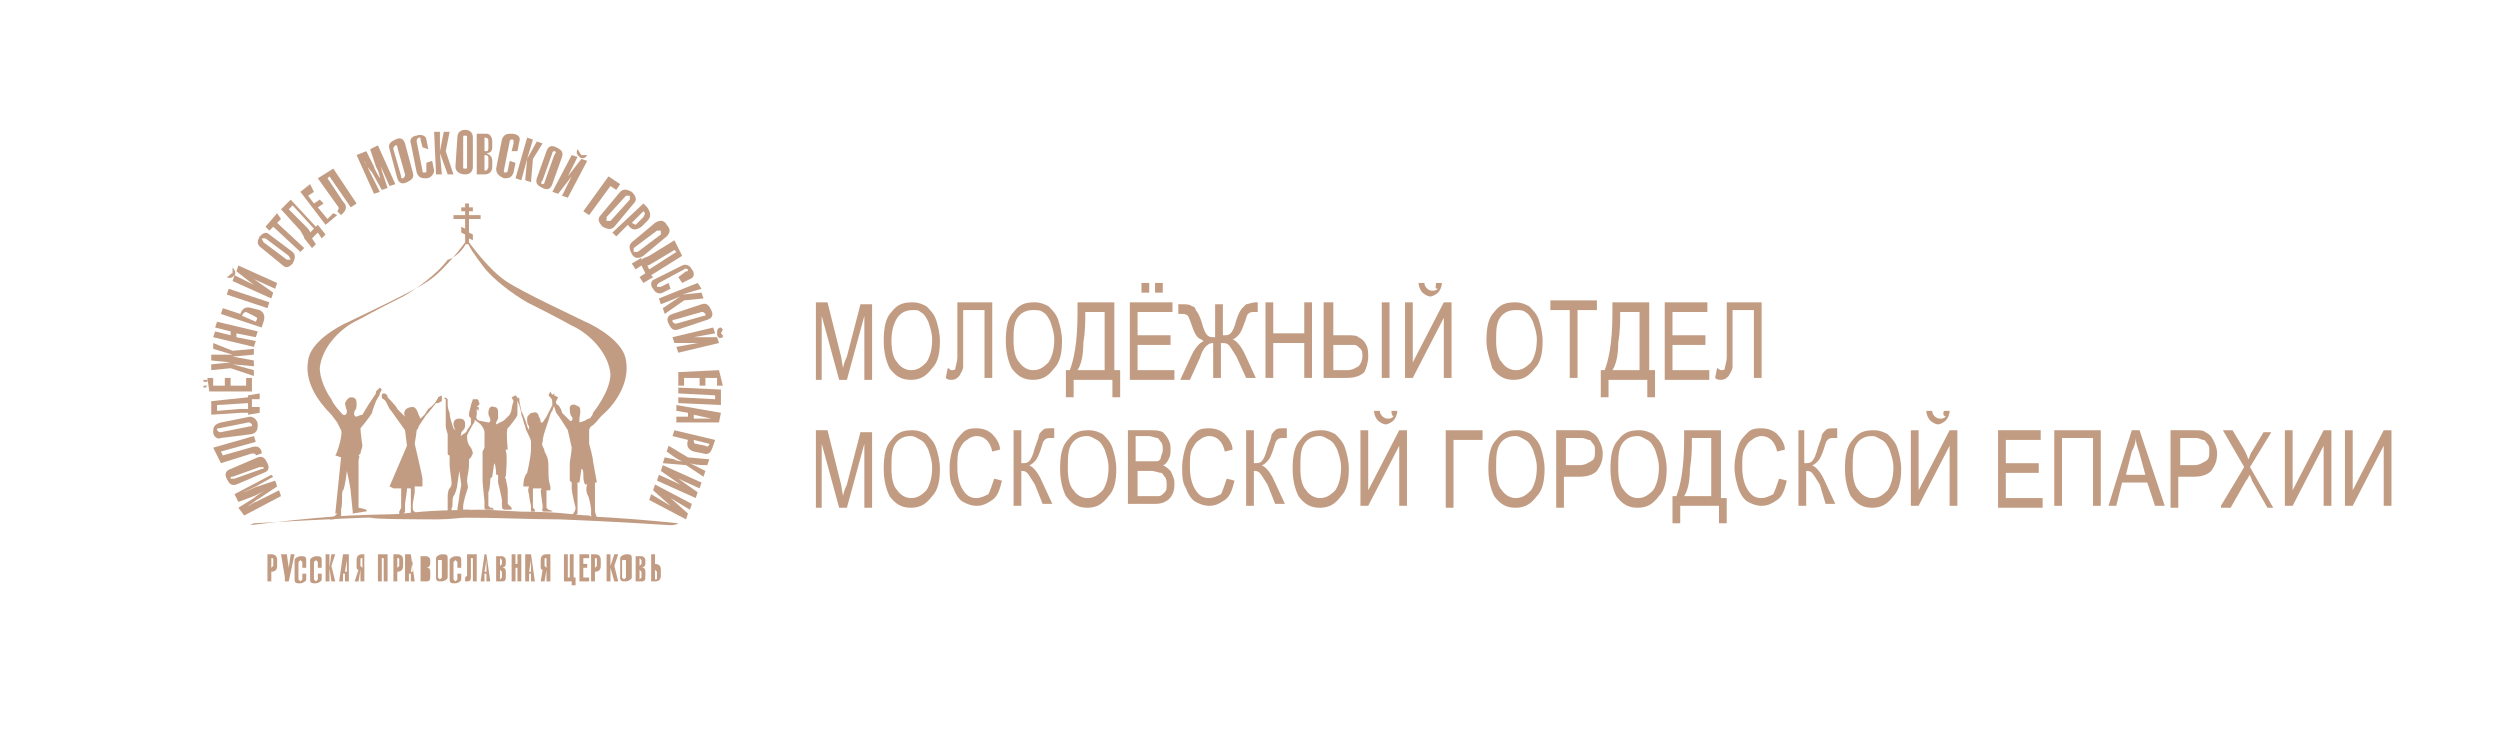 <?xml version="1.0" encoding="UTF-8"?> <svg xmlns="http://www.w3.org/2000/svg" xmlns:xlink="http://www.w3.org/1999/xlink" version="1.1" id="Слой_1" x="0px" y="0px" viewBox="0 0 129 39" style="enable-background:new 0 0 129 39;" xml:space="preserve"> <style type="text/css"> .st0{fill:#C29C82;} .st1{fill:#FFFFFF;} .st2{fill:#C19C82;} .st3{fill-rule:evenodd;clip-rule:evenodd;fill:none;stroke:#C19C82;stroke-width:0.429;stroke-linecap:round;stroke-linejoin:round;stroke-miterlimit:10;} .st4{fill-rule:evenodd;clip-rule:evenodd;fill:none;stroke:#C19C82;stroke-width:0.184;stroke-linecap:round;stroke-linejoin:round;stroke-miterlimit:10;} .st5{fill:#C18053;} .st6{fill:#DBB7A0;} .st7{fill:#E0E3E3;} .st8{fill:#B1B8C4;} .st9{fill:#542512;} .st10{fill:#B87D64;} .st11{fill:#814F39;} .st12{fill:#ECEEF0;} .st13{fill:#E4E6E4;} .st14{fill:#E3E5E5;} .st15{fill:#D69D78;} .st16{fill:#DFE2E3;} .st17{fill:#232323;} .st18{fill:#262626;} .st19{fill:#575757;} .st20{fill:#2E2E2E;} .st21{fill:#CBCBCB;} .st22{fill:#C1C1C1;} .st23{fill:#656565;} .st24{fill:#CDCDCD;} .st25{fill:#CCCCCC;} .st26{fill:#DBB093;} .st27{fill:#969696;} .st28{fill:#E0B496;} .st29{fill:#B08569;} </style> <path class="st0" d="M12.9,27.1c0,0,3.1-0.4,5.2-0.5s5.7-0.1,5.7-0.1l3.5,0c0,0,2.4,0.1,4.1,0.2s3.6,0.3,3.6,0.3s-0.1,0.1-0.4,0.1 c0,0-3.1-0.2-5.7-0.3c-1.6,0-3.7-0.1-5.2-0.1c-0.9,0-1.6,0-1.6,0s-1.4,0-2.6,0c-1.2,0-6.4,0.3-6.4,0.3L12.9,27.1L12.9,27.1z"></path> <path class="st0" d="M23.1,20.6l0,0.2c0,0.1,0,0.3,0.1,0.5c0,0.2,0.1,0.5,0.1,0.5l0.1,0.3l0.1,0.1l0,0l0,0c0,0-0.1-0.2-0.1-0.3 c0-0.2,0.1-0.3,0.3-0.3c0.3,0,0.3,0.2,0.3,0.3c0,0.1,0,0.2-0.1,0.3c-0.1,0.1-0.1,0.1-0.1,0.2c0,0-0.1,0.2,0.1,0 c0.2-0.1,0.2-0.2,0.2-0.2l0.2-0.3l0-0.6l0-0.2l0.2-0.1l0.2,0l0,0.2L24.5,21l0,0.1l0,0.5c0,0.1,0,0.2-0.1,0.3 c-0.1,0.2-0.3,0.5-0.3,0.6c0,0.1,0,0.4,0.2,0.6c0.1,0.2,0.1,0.3,0.1,0.3l-0.1,0.2l-0.1,0.1c0,0,0,0,0,0.3c0,0.3-0.1,0.6-0.1,0.8 c0,0.2,0.1,0.3,0,0.5c-0.1,0.3-0.2,0.7-0.2,0.8l0,0.1l0,0.1l0.2,0l0.1,0l0,0.1h-0.2l-0.3,0l-0.1-0.1c0-0.1,0.1-0.6,0.1-0.7 c0-0.1,0.1-0.5,0.1-0.6l-0.1-0.7L23.6,25c0,0.1-0.1,0.5-0.2,0.6c-0.1,0.2,0,0.6-0.1,0.6l0,0.1l0,0.1l-0.1,0.1l-0.1,0 c0,0-0.1,0,0-0.1c0-0.2,0-0.8,0-0.8c0,0,0-0.3,0.1-0.4s0.1-0.2,0.1-0.3c0-0.1-0.1-0.8-0.1-0.9c0-0.1,0-0.5,0-0.5s-0.1,0-0.1-0.1 c0-0.1,0-1,0-1S23,22.1,23,22c0-0.1,0-0.2,0-0.2l0-0.5l0-0.5l0-0.2C22.9,20.6,22.9,20.4,23.1,20.6L23.1,20.6z"></path> <path class="st0" d="M24.6,20.6c0,0,0.1,0,0.1,0.1c0,0.1,0.1,0.1,0,0.2l-0.1,0.1c0,0,0,0.1,0,0.4c0,0-0.1,0.2,0.1,0.3l0.5,0.1 c0,0,0.1,0,0.1-0.1c0-0.2-0.1-0.2-0.1-0.4c0-0.2,0.1-0.4,0.3-0.3c0.2,0,0.2,0.2,0.2,0.3l0,0.3l-0.1,0.2l0,0.1l0.4-0.2l0.3-0.3 c0,0,0.1-0.2,0.1-0.3c0-0.1,0.1-0.4,0.1-0.4l-0.1-0.2l0.2-0.1l0.1,0.1l0,0.9c0,0.1-0.4,0.6-0.5,0.7c-0.1,0.1,0,1.1,0,1.1l-0.1,0 c0,0,0,0,0,0.1c0.1,0.1,0,1.3,0,1.3s-0.1,0,0,0.1c0,0.1,0.1,0.4,0.1,0.6c0,0.2,0,0.7,0,0.7l0.1,0.1l0.1,0.1l0,0.1l-0.1,0l-0.2,0 c-0.1,0-0.2,0-0.2-0.2c0-0.2,0-0.2,0-0.3c0-0.1-0.2-0.9-0.2-0.9l0-0.3l0-0.1l-0.1,0c0,0,0-0.5-0.1-0.6l-0.1,0.7l-0.1,0.1 c0,0,0,0.5-0.1,0.7c0,0.2,0,0.7,0,0.7l0.1,0.1l0.1,0l0.1,0.1v0h-0.4c0,0-0.1,0-0.1-0.1c0-0.1,0-0.2,0-0.3c0-0.1-0.1-0.9-0.1-1.1 s0-0.2,0-0.2l0-0.1l0-0.7l0-0.5l0.1-0.2c0,0,0-0.7,0-0.8c0-0.1-0.1-0.3-0.2-0.4c-0.1-0.1-0.4-0.3-0.4-0.3s-0.2,0-0.2-0.2 c0-0.2,0.1-0.4,0.1-0.5l0.1-0.3L24.6,20.6L24.6,20.6z"></path> <path class="st0" d="M26.9,21.2l-0.1-0.5c0,0,0,0,0-0.1c0-0.1-0.1-0.1-0.1,0c0-0.1-0.2-0.1-0.1-0.1l0.2,0.4c0,0.1,0.1,0.3,0.1,0.5 c0.1,0.2,0.1,0.4,0.2,0.6c0,0.2,0.3,0.6,0.3,0.8c0,0.3,0,0.2,0,0.4c0,0.2-0.1,0.8-0.2,1.2C27,24.6,27,25.1,27,25.1l0.1,0h0.2 c0,0-0.1,0.2,0,0.4c0,0.2,0.1,0.6,0.1,0.6l0,0.2l0,0.1l0.1,0l0.1,0l0-0.1l-0.1-0.1l0-0.2l0-0.5l0-0.3l0.4,0c0,0,0.1,0,0,0.1 c0,0.1,0.1,0.8,0.1,0.8v0.1c0,0.1-0.1,0.2,0.1,0.2c0.1,0,0.3,0,0.3,0h0c0,0,0.3,0-0.1-0.1l-0.1-0.1l0-0.8v-0.1l0.2,0 c0,0,0,0.1,0-0.2c-0.1-0.3-0.1-0.5-0.1-1c0-0.5-0.1-0.6-0.2-0.8c0-0.2-0.2-0.3-0.1-0.5c0-0.2,0.1-0.5,0.1-0.5c0,0,0.1-0.3,0.2-0.6 c0.1-0.3,0.1-0.4,0.2-0.5l0.1-0.3l0.1-0.2l0.1-0.2l-0.2-0.1l-0.1,0.3v0.2l-0.3,0.6L28,21.8l-0.1,0c0,0,0-0.2-0.1-0.3 c0-0.1-0.1-0.3-0.3-0.2c-0.1,0-0.1,0-0.2,0.1s-0.1,0.1-0.1,0.3c0,0.2,0.1,0.3,0.1,0.3l0,0.2l-0.1-0.2C27.2,21.9,27,21.4,26.9,21.2 L26.9,21.2z"></path> <path class="st0" d="M19.9,20.7c0,0,0.1,0.2,0.2,0.4c0.1,0.1,0.3,0.4,0.3,0.4l0.5,0.7L21,23l-0.9,2.1l0.2,0.1l0.4,0l0,1l-0.1,0.2 l0,0.2c0,0.1,0,0,0.1,0c0.1,0,0.2-0.2,0.2-0.2l0-0.1l0-0.3l0.1-0.7l0-0.1l0.1,0l0.1,0l0,1l0,0.3l0.2,0.1c0,0,0.1-0.1,0-0.2 c-0.1,0-0.1-0.2-0.1-0.2l0-0.2l0.1-0.6l0-0.3l0.4,0c0,0,0-0.3,0-0.4c0-0.1-0.4-1.8-0.4-1.8c0,0,0.1-0.6,0.1-0.7 c0.1-0.1,0.1-0.2,0.1-0.2l0.4-0.6l0.1-0.1l0.4-0.5l0.1,0l0.2-0.1l0-0.3l-0.2,0.1c0,0.1,0,0-0.1,0.2c-0.1,0.2-0.4,0.4-0.4,0.4 l-0.2,0.3l-0.2,0.2l-0.1-0.2c0,0-0.1-0.4-0.3-0.4c-0.2,0-0.4,0.1-0.4,0.2c-0.1,0.1,0,0.3,0,0.3l-0.4-0.4C20.5,21,20,20.5,20,20.5 s0-0.2-0.2-0.2c0,0-0.1,0-0.1,0.1s0,0.2,0.1,0.2"></path> <path class="st0" d="M24,12.5c0,0-1,1.4-1.9,2c-0.9,0.6-3.5,1.8-4.1,2.1c-0.7,0.3-2,1.1-2.1,2c-0.2,1.1,0.5,2.1,1.2,2.8l0.3,0.4 l0.2,0.4c0.1,0.2-0.2,1.2-0.3,1.3l0.3,0.1l-0.3,2.9l0.1,0l-0.1,0.1l-0.3,0.2l0.2,0l0.4-0.1l0-0.2c0-0.1,0-0.1,0-0.2 c0.1-0.4,0-0.9,0.1-1c0.1-0.1,0.2-1,0.2-1c0,0,0.2,0.9,0.2,1.1l0.1,1l0,0l0,0.1l0.6-0.1c0.2,0,0.1-0.1,0.1-0.1 c-0.3-0.1-0.4-0.1-0.4-0.1c0-0.2,0-0.6,0-1c0-0.4,0-1,0-1.4c0-0.2,0.1-0.2,0-0.3l0.1-0.1c0-0.1,0.1-0.3,0.1-0.4c0,0-0.1-0.7-0.1-0.9 c0,0,0.5-0.6,0.6-0.8c0-0.1,0.1-0.3,0.2-0.6c0.1-0.2,0.2-0.3,0.2-0.4l0.1-0.2l-0.1-0.1l-0.2,0.2l0,0.1l-0.4,0.6l-0.3,0.5 c-0.1,0-0.3,0.1-0.3,0.1c0,0-0.2,0-0.1-0.3c0.1-0.1,0.1-0.2,0.1-0.4c0-0.3-0.2-0.3-0.3-0.3c-0.1,0-0.2,0.1-0.3,0.3 c0,0.1,0.1,0.4,0.1,0.4c0,0.3-0.2,0.2-0.2,0.2s-0.5-0.5-0.6-0.8c-0.3-0.4-0.6-1.1-0.6-1.6c0.1-1.1,1.1-2.1,2-2.5 c0.9-0.5,1.9-1,2.3-1.2c0.7-0.4,1.8-1.2,2.3-1.9C23.6,13.3,24.2,12.5,24,12.5L24,12.5z"></path> <path class="st0" d="M24.2,12.5c0,0,1,1.4,1.9,2c0.9,0.6,3.5,1.8,4.1,2.1c0.7,0.3,2,1.1,2.1,2c0.2,1.1-0.5,2.2-1.2,2.8L31,21.5 c-0.1,0.1-0.3,0.4-0.5,0.5c0,0-0.1,0.1-0.1,0.2c0,0.1,0,0.6,0,0.7c0,0,0.2,0.7,0.2,0.9l0.2,1.1l-0.1,0c0,0,0,0.1,0,0.4 c0,0.2,0,0.8,0,1c0,0.2,0.1,0.4,0.1,0.4h-0.2c0,0-0.1,0-0.1-0.1l0-0.3c0-0.1-0.1-0.7-0.2-0.8c-0.1-0.3,0-0.5,0-0.5l-0.1,0 c-0.1-0.1-0.1-0.4-0.1-0.5c0-0.1,0-0.3-0.1-0.3l-0.1,0.7h-0.1c0,0,0,0.8,0,1l0,0.3c0,0.1,0,0.2,0,0.3l-0.1,0.1l-0.2,0 c0,0,0.2-0.2,0.2-0.4l-0.1-0.4c0-0.1-0.1-0.4-0.1-0.6c0-0.1,0-0.3,0-0.3l-0.1-0.1l0-0.9c0-0.1,0.1-0.6,0.1-0.8l-0.2-0.9 c0,0-0.5-0.8-0.6-0.9l-0.2-0.6c0-0.1-0.1-0.2-0.2-0.3l0.1-0.2c0.1,0.2,0.1,0.2,0.2,0.1c0,0,0,0.1,0,0.2c0,0.1,0.1,0.4,0.2,0.4 c0.1,0.1,0.2,0.3,0.2,0.4l0.4,0.4c0.1,0.1,0.2-0.1,0.1-0.2c-0.1-0.1-0.1-0.3-0.1-0.5c0.1-0.2,0.3-0.1,0.3-0.1l0.2,0.1 c0.1,0.2,0,0.5,0,0.6l0,0.2l0.3-0.1c0.1-0.1,0.3-0.1,0.3-0.2c0.1-0.1,0.1-0.2,0.1-0.2s0.9-1.1,0.9-2c-0.1-1.1-1.1-2.1-2-2.5 c-0.9-0.5-1.9-1-2.3-1.2c-0.7-0.4-1.8-1.2-2.3-1.9C24.6,13.3,24,12.5,24.2,12.5L24.2,12.5z"></path> <polyline class="st0" points="24,10.5 24.2,10.5 24.2,10.7 24.4,10.7 24.4,10.9 24.2,10.9 24.2,11.1 24.8,11.1 24.8,11.3 24.2,11.3 24.2,12 24.4,12.1 24.4,12.4 24.2,12.3 24.2,12.6 24,12.6 24,12.1 23.8,12 23.8,11.7 24,11.8 24,11.3 23.4,11.3 23.4,11.1 24,11.1 24,10.9 23.8,10.9 23.8,10.7 24,10.7 24,10.5 "></polyline> <path class="st0" d="M19.1,26.7c0,0,1.5-0.2,2.7-0.3c1.2-0.1,3.2-0.1,3.2-0.1l1.9,0.1c0,0,1.4,0,2.3,0.1c0.9,0.1,1.2,0.1,1.2,0.1 s0.2,0.1,0.1,0.1c0,0-1.1,0-2.6,0c-0.9,0-2.1,0-2.9,0c-0.5,0-1,0-1,0s-0.8,0.1-1.4,0.1C21.9,26.8,19.1,26.8,19.1,26.7L19.1,26.7 L19.1,26.7z"></path> <path class="st0" d="M14,30v-0.5c0.2,0,0.3-0.1,0.3-0.3v-0.3c0-0.2-0.1-0.3-0.3-0.3h-0.2V30H14L14,30z M14,28.8c0.1,0,0.1,0,0.1,0.1 v0.3L14,29.3V28.8L14,28.8z M14.5,28.6l0.2,1.2l0,0.2h0.2l0.3-1.4h-0.2l-0.1,0.7h0l-0.1-0.7H14.5L14.5,28.6z M15.8,29.2v-0.3 c0-0.2-0.1-0.2-0.3-0.2c-0.1,0-0.3,0.1-0.3,0.2v1c0,0.2,0.1,0.2,0.3,0.2c0.1,0,0.3-0.1,0.3-0.2v-0.3h-0.2v0.3l-0.1,0.1l-0.1-0.1 v-0.9l0.1-0.1l0.1,0.1v0.3H15.8L15.8,29.2z M16.6,29.2v-0.3c0-0.2-0.1-0.2-0.3-0.2c-0.1,0-0.3,0.1-0.3,0.2v1c0,0.2,0.1,0.2,0.3,0.2 c0.1,0,0.3-0.1,0.3-0.2v-0.3h-0.2v0.3l-0.1,0.1l-0.1-0.1v-0.9l0.1-0.1l0.1,0.1v0.3H16.6L16.6,29.2z M17,28.6h-0.2V30H17v-0.7h0 l0.1,0.7h0.2l-0.2-0.8l0.2-0.6h-0.2L17,29.3h0V28.6L17,28.6z M17.8,29.5l0.1-0.6h0l0,0.6H17.8L17.8,29.5z M17.5,30h0.2l0-0.4h0.1 l0,0.4h0.2L18,28.6h-0.3L17.5,30L17.5,30z M18.9,28.6h-0.2c-0.2,0-0.3,0.1-0.3,0.3v0.3c0,0.1,0,0.2,0.1,0.2L18.3,30h0.2l0.1-0.6h0 V30h0.2V28.6L18.9,28.6z M18.7,29.3l-0.1-0.1v-0.3c0-0.1,0-0.1,0.1-0.1V29.3L18.7,29.3z M19.5,28.6V30h0.2v-1.2h0.1V30h0.2v-1.4 H19.5L19.5,28.6z M20.5,30v-0.5c0.2,0,0.3-0.1,0.3-0.3v-0.3c0-0.2-0.1-0.3-0.3-0.3h-0.2V30H20.5L20.5,30z M20.5,28.8 c0.1,0,0.1,0,0.1,0.1v0.3l-0.1,0.1V28.8L20.5,28.8z M21.2,29.5l0.1-0.6h0l0,0.6H21.2L21.2,29.5z M20.9,30h0.2l0-0.4h0.1l0,0.4h0.2 l-0.2-1.4h-0.3L20.9,30L20.9,30z M21.9,28.8L21.9,28.8l0.1,0.1v0.2L22,29.2h0V28.8L21.9,28.8z M21.7,30H22c0.2,0,0.2-0.1,0.2-0.3 v-0.2c0-0.2-0.1-0.2-0.2-0.2v0c0.1,0,0.2-0.1,0.2-0.2v-0.2c0-0.1-0.1-0.2-0.2-0.2h-0.3V30L21.7,30z M21.9,29.4L21.9,29.4l0.1,0.1 v0.3L22,29.9h0V29.4L21.9,29.4z M22.7,28.9L22.7,28.9h0.1v0.9l-0.1,0.1l-0.1-0.1V28.9L22.7,28.9z M22.5,29.8c0,0.2,0.1,0.2,0.3,0.2 c0.1,0,0.3-0.1,0.3-0.2v-1c0-0.2-0.1-0.2-0.3-0.2c-0.1,0-0.3,0.1-0.3,0.2V29.8L22.5,29.8z M23.8,29.2v-0.3c0-0.2-0.1-0.2-0.3-0.2 c-0.1,0-0.3,0.1-0.3,0.2v1c0,0.2,0.1,0.2,0.3,0.2c0.1,0,0.3-0.1,0.3-0.2v-0.3h-0.2v0.3l-0.1,0.1l-0.1-0.1v-0.9l0.1-0.1l0.1,0.1v0.3 H23.8L23.8,29.2z M24.1,28.6v1.1L24,29.8V30h0.1c0.2,0,0.2-0.1,0.2-0.3v-0.9h0.1V30h0.2v-1.4H24.1L24.1,28.6z M25,29.5l0.1-0.6h0 l0,0.6H25L25,29.5z M24.8,30H25l0-0.4h0.1l0,0.4h0.2l-0.2-1.4H25L24.8,30L24.8,30z M25.8,28.8L25.8,28.8l0.1,0.1v0.2l-0.1,0.1h0 V28.8L25.8,28.8z M25.6,30h0.3c0.2,0,0.2-0.1,0.2-0.3v-0.2c0-0.2-0.1-0.2-0.2-0.2v0c0.1,0,0.2-0.1,0.2-0.2v-0.2 c0-0.1-0.1-0.2-0.2-0.2h-0.3V30L25.6,30z M25.8,29.4L25.8,29.4l0.1,0.1v0.3l-0.1,0.1h0V29.4L25.8,29.4z M26.6,28.6h-0.2V30h0.2v-0.7 h0.1V30h0.2v-1.4h-0.2v0.5h-0.1V28.6L26.6,28.6z M27.3,29.5l0.1-0.6h0l0,0.6H27.3L27.3,29.5z M27.1,30h0.2l0-0.4h0.1l0,0.4h0.2 l-0.2-1.4h-0.3L27.1,30L27.1,30z M28.4,28.6h-0.2c-0.2,0-0.3,0.1-0.3,0.3v0.3c0,0.1,0,0.2,0.1,0.2L27.9,30h0.2l0.1-0.6h0V30h0.2 V28.6L28.4,28.6z M28.2,29.3l-0.1-0.1v-0.3c0-0.1,0-0.1,0.1-0.1V29.3L28.2,29.3z M29.3,28.6h-0.2V30h0.4v0.2h0.2v-0.4h-0.1v-1.2 h-0.2v1.2h-0.1V28.6L29.3,28.6z M29.9,28.6V30h0.5v-0.2h-0.3v-0.5h0.2v-0.2h-0.2v-0.3h0.3v-0.2H29.9L29.9,28.6z M30.7,30v-0.5 c0.2,0,0.3-0.1,0.3-0.3v-0.3c0-0.2-0.1-0.3-0.3-0.3h-0.2V30H30.7L30.7,30z M30.7,28.8c0.1,0,0.1,0,0.1,0.1v0.3l-0.1,0.1V28.8 L30.7,28.8z M31.5,28.6h-0.2V30h0.2v-0.7h0l0.2,0.7h0.2l-0.2-0.8l0.2-0.6h-0.2l-0.2,0.6h0V28.6L31.5,28.6z M32.2,28.9L32.2,28.9h0.1 v0.9l-0.1,0.1l-0.1-0.1V28.9L32.2,28.9z M32,29.8c0,0.2,0.1,0.2,0.3,0.2c0.1,0,0.3-0.1,0.3-0.2v-1c0-0.2-0.1-0.2-0.3-0.2 c-0.1,0-0.3,0.1-0.3,0.2V29.8L32,29.8z M33,28.8L33,28.8l0.1,0.1v0.2L33,29.2h0V28.8L33,28.8z M32.8,30h0.3c0.2,0,0.2-0.1,0.2-0.3 v-0.2c0-0.2-0.1-0.2-0.2-0.2v0c0.1,0,0.2-0.1,0.2-0.2v-0.2c0-0.1-0.1-0.2-0.2-0.2h-0.3V30L32.8,30z M33,29.4L33,29.4l0.1,0.1v0.3 L33,29.9h0V29.4L33,29.4z M33.8,28.6h-0.2V30h0.2c0.2,0,0.3-0.1,0.3-0.3v-0.3c0-0.2-0.1-0.3-0.3-0.3V28.6L33.8,28.6z M33.8,29.4 l0.1,0.1v0.3c0,0.1,0,0.1-0.1,0.1V29.4L33.8,29.4z"></path> <path class="st0" d="M12.6,26.6l1.9-1l-0.1-0.3l-1.2,0.6c-0.1,0-0.3,0.2-0.4,0.2l0,0c0.2-0.1,0.4-0.3,0.6-0.4l0.9-0.6l-0.1-0.3 l-0.9,0.3c-0.1,0-0.6,0.3-0.8,0.3l0,0c0.1,0,0.5-0.2,0.7-0.3l0.9-0.5L14,24.5l-1.9,1l0.2,0.4l0.8-0.3c0.2-0.1,0.4-0.2,0.6-0.3l0,0 c-0.2,0.1-0.5,0.3-0.6,0.4l-0.8,0.5L12.6,26.6L12.6,26.6z M12.1,24.7c-0.1,0-0.1,0-0.2,0c0-0.1,0-0.1,0.1-0.1l1.4-0.5 c0.1,0,0.1,0,0.2,0c0,0.1,0,0.1-0.1,0.1L12.1,24.7L12.1,24.7z M13.6,24.4c0.3-0.1,0.3-0.3,0.2-0.5c-0.1-0.2-0.2-0.4-0.5-0.3 l-1.4,0.6c-0.3,0.1-0.3,0.3-0.2,0.5c0.1,0.2,0.2,0.4,0.5,0.3L13.6,24.4L13.6,24.4z M11.4,23.9l1.6-0.5c0.1,0,0.2,0,0.2,0.1l0.3-0.1 l0-0.1c-0.1-0.3-0.3-0.3-0.6-0.2l-1.4,0.4l-0.1-0.2l1.8-0.5l-0.1-0.3l-2.1,0.6L11.4,23.9L11.4,23.9z M11.4,22.3 c-0.1,0-0.1,0-0.2-0.1c0-0.1,0-0.1,0.1-0.1l1.5-0.3c0.1,0,0.1,0,0.2,0.1c0,0.1,0,0.1-0.1,0.1L11.4,22.3L11.4,22.3z M13,22.4 c0.3-0.1,0.3-0.3,0.3-0.5c0-0.2-0.2-0.4-0.4-0.4l-1.5,0.3C11,21.9,11,22.1,11,22.3c0,0.2,0.2,0.4,0.4,0.3L13,22.4L13,22.4z M10.9,21.4l1.5-0.1c0.2,0,0.3,0,0.4,0l0,0.1l0.6-0.1l0-0.3l-0.4,0l0-0.4l0.4,0l0-0.3l-0.6,0.1l0,0.1l-1.9,0.2L10.9,21.4L10.9,21.4z M11.2,20.9l1.6-0.1l0,0.3c-0.1,0-0.3,0-0.4,0l-1.2,0.1L11.2,20.9L11.2,20.9z M10.8,20.2l2.2,0l0-0.7l-0.3,0l0,0.4l-0.8,0l0-0.4 l-0.3,0l0,0.4l-0.6,0l0-0.4l-0.3,0L10.8,20.2L10.8,20.2z M10.7,19.9l-0.2,0V20l0.1,0L10.7,19.9L10.7,19.9z M10.7,19.6l-0.2,0v0.1 l0.2,0L10.7,19.6L10.7,19.6z M10.9,18.3l0,0.3l1,0.1l0,0l-1,0.1l0,0.3l1-0.1l1.2,0.4l0-0.3L12,18.8l0,0l1.1,0.1l0-0.3L12,18.4l0,0 l1.1-0.1l0-0.3L12,18.1l-1-0.4l0,0.3l1,0.3l0,0L10.9,18.3L10.9,18.3z M11.1,17.1l-0.1,0.3l2.1,0.5l0.1-0.3l-1-0.2l0-0.2l1,0.2 l0.1-0.3l-2.1-0.5l-0.1,0.3l0.8,0.2l0,0.2L11.1,17.1L11.1,17.1z M11.5,15.9l-0.1,0.3l2.1,0.7l0.1-0.3c0.1-0.3,0-0.5-0.2-0.6 l-0.4-0.1c-0.3-0.1-0.5,0-0.6,0.3L11.5,15.9L11.5,15.9z M12.5,16.3c0-0.1,0.1-0.2,0.2-0.2l0.4,0.2c0.2,0.1,0.2,0.1,0.1,0.3 L12.5,16.3L12.5,16.3z M11.8,14.9l-0.1,0.3l2.1,0.7l0.1-0.3L11.8,14.9L11.8,14.9z M12,14.5l2,0.9l0.1-0.3l-1-0.7l0,0l1.1,0.5 l0.1-0.3l-2-0.9l-0.1,0.3l0.9,0.7l0,0l-1-0.5L12,14.5L12,14.5z M11.7,14.3c0.2,0.1,0.3,0,0.4-0.1c0.1-0.1,0-0.3-0.1-0.4l0,0.1l0,0.2 C11.9,14.1,11.9,14.2,11.7,14.3L11.7,14.3L11.7,14.3z M13.6,12.5l-0.1-0.2h0.2l1.2,0.9l0.1,0.2l-0.2,0L13.6,12.5L13.6,12.5z M14.6,13.7c0.2,0.2,0.4,0,0.5-0.1c0.1-0.2,0.2-0.4,0-0.6l-1.2-0.9c-0.2-0.2-0.4,0-0.5,0.1c-0.1,0.2-0.2,0.4,0.1,0.6L14.6,13.7 L14.6,13.7z M13.7,11.7l0.2,0.2l0.2-0.2l1.4,1.3l0.2-0.2l-1.4-1.3l0.2-0.2L14.3,11L13.7,11.7L13.7,11.7z M15.5,9.9l1.3,1.7l0.6-0.5 L17.2,11l-0.3,0.3l-0.5-0.6l0.3-0.2l-0.2-0.2l-0.3,0.2l-0.3-0.4l0.3-0.2L16,9.5L15.5,9.9L15.5,9.9z M16.4,9.2l1,1.4 c0.1,0.1,0.1,0.2,0,0.3l0.2,0.2l0.1-0.1c0.2-0.2,0.2-0.4,0-0.6l-0.8-1.2L17,9.1l1.1,1.6l0.3-0.2l-1.2-1.8L16.4,9.2L16.4,9.2z M18.4,8l0.9,2l0.3-0.1L19,8.7c0-0.1-0.2-0.3-0.2-0.4l0,0c0.1,0.2,0.2,0.4,0.4,0.6l0.5,0.9l0.3-0.1l-0.3-0.9c0-0.1-0.2-0.6-0.3-0.8 l0,0c0,0.1,0.2,0.5,0.3,0.7l0.4,0.9l0.3-0.1l-0.9-2l-0.4,0.2l0.3,0.9c0.1,0.2,0.2,0.4,0.2,0.6l0,0c-0.1-0.2-0.3-0.5-0.3-0.6 l-0.4-0.8L18.4,8L18.4,8z M20.3,7.7c0-0.1,0-0.1,0.1-0.2c0.1,0,0.1,0,0.1,0.1L20.9,9c0,0.1,0,0.1-0.1,0.2c-0.1,0-0.1,0-0.1-0.1 L20.3,7.7L20.3,7.7z M20.5,9.2c0.1,0.3,0.3,0.3,0.5,0.2c0.2-0.1,0.4-0.2,0.3-0.5l-0.4-1.5c-0.1-0.3-0.3-0.3-0.5-0.2 c-0.2,0.1-0.4,0.2-0.3,0.5L20.5,9.2L20.5,9.2z M22.1,7.7L22,7.2C22,7,21.7,6.9,21.5,7c-0.2,0-0.4,0.2-0.3,0.4l0.3,1.5 c0.1,0.3,0.3,0.3,0.5,0.3c0.2,0,0.4-0.2,0.4-0.4l-0.1-0.5l-0.3,0.1L22,8.8c0,0.1,0,0.1-0.1,0.1c-0.1,0-0.1,0-0.1-0.1l-0.3-1.5 c0-0.1,0-0.1,0.1-0.2c0.1,0,0.1,0,0.1,0.1l0.1,0.4L22.1,7.7L22.1,7.7z M22.7,6.8l-0.3,0L22.5,9l0.3,0l-0.1-1.1l0,0L23.1,9l0.3,0 l-0.4-1.2l0.2-1l-0.3,0l-0.2,1l0,0L22.7,6.8L22.7,6.8z M23.9,7.1C23.9,7,23.9,7,24,7c0.1,0,0.1,0,0.1,0.1l0,1.5c0,0.1,0,0.1-0.1,0.1 c-0.1,0-0.1,0-0.1-0.1L23.9,7.1L23.9,7.1z M23.5,8.6C23.5,8.9,23.8,9,24,9c0.2,0,0.4-0.1,0.4-0.4l0-1.5c0-0.3-0.2-0.4-0.4-0.4 c-0.2,0-0.4,0.1-0.4,0.4L23.5,8.6L23.5,8.6z M25,7.1L25,7.1c0.2,0,0.2,0.1,0.2,0.2l0,0.3c0,0.1,0,0.2-0.1,0.2l-0.1,0L25,7.1L25,7.1z M24.6,9L25,9c0.3,0,0.4-0.2,0.4-0.4l0-0.3c0-0.2-0.1-0.3-0.3-0.4v0c0.2,0,0.3-0.1,0.3-0.3l0-0.3c0-0.2-0.1-0.4-0.3-0.4l-0.5,0 L24.6,9L24.6,9z M25,8L25,8c0.2,0,0.2,0.1,0.2,0.2l0,0.4c0,0.1-0.1,0.2-0.1,0.2l-0.1,0L25,8L25,8z M26.7,7.8l0.1-0.5 c0.1-0.3-0.2-0.4-0.4-0.4c-0.2,0-0.4,0-0.5,0.3l-0.3,1.5C25.6,9,25.8,9.1,26,9.2c0.2,0,0.4,0,0.5-0.3l0.1-0.5l-0.3-0.1l-0.1,0.5 c0,0.1-0.1,0.1-0.1,0.1c-0.1,0-0.1,0-0.1-0.1l0.3-1.5c0-0.1,0.1-0.1,0.1-0.1c0.1,0,0.1,0,0.1,0.2l-0.1,0.4L26.7,7.8L26.7,7.8z M27.5,7.2l-0.3-0.1l-0.6,2.1l0.3,0.1l0.3-1.1l0,0l-0.1,1.1l0.3,0.1l0.1-1.2L28,7.4l-0.3-0.1l-0.5,0.9l0,0L27.5,7.2L27.5,7.2z M28.5,7.9c0-0.1,0.1-0.1,0.1-0.1c0.1,0,0.1,0.1,0,0.2l-0.5,1.4c0,0.1-0.1,0.1-0.1,0.1c-0.1,0-0.1-0.1,0-0.2L28.5,7.9L28.5,7.9z M27.7,9.2c-0.1,0.3,0.1,0.4,0.3,0.5c0.2,0.1,0.4,0.1,0.5-0.2L29,8.1c0.1-0.3-0.1-0.4-0.3-0.5c-0.2-0.1-0.4-0.1-0.5,0.2L27.7,9.2 L27.7,9.2z M29.5,8l-1,1.9l0.3,0.1l0.7-0.9l0,0l-0.5,1l0.3,0.1l1-1.9L30,8.2l-0.7,0.9l0,0l0.5-1L29.5,8L29.5,8z M29.8,7.7 c-0.1,0.2,0,0.3,0.1,0.4c0.1,0.1,0.3,0.1,0.4-0.1l-0.1,0l-0.2,0C29.9,7.9,29.9,7.8,29.8,7.7L29.8,7.7L29.8,7.7z M31.4,9.1l-1.3,1.8 l0.3,0.2l1.1-1.5l0.3,0.2L32,9.5L31.4,9.1L31.4,9.1z M32.3,10.1l0.2,0l0,0.2l-1,1.1l-0.2,0l0-0.2L32.3,10.1L32.3,10.1z M31,11.1 c-0.2,0.2-0.1,0.4,0.1,0.6c0.2,0.1,0.4,0.2,0.6,0l1-1.2c0.2-0.2,0.1-0.4-0.1-0.6c-0.2-0.1-0.4-0.2-0.6,0L31,11.1L31,11.1z M31.8,12.2l0.6-0.6c0.2,0.3,0.4,0.3,0.7,0.1l0.3-0.3c0.2-0.2,0.2-0.4,0-0.7l-0.2-0.2L31.6,12L31.8,12.2L31.8,12.2z M33.2,10.9 c0.1,0.1,0.1,0.1,0,0.3l-0.4,0.4l-0.2-0.1L33.2,10.9L33.2,10.9z M33.9,11.9l0.2,0l0,0.2l-1.2,0.9l-0.2,0l0-0.2L33.9,11.9L33.9,11.9z M32.6,12.5c-0.2,0.2-0.1,0.4,0,0.6c0.1,0.2,0.3,0.3,0.6,0.1l1.2-1c0.2-0.2,0.2-0.4,0-0.6c-0.1-0.2-0.3-0.3-0.6-0.1L32.6,12.5 L32.6,12.5z M34.8,12.4l-1.3,0.8c-0.2,0.1-0.3,0.1-0.4,0.2l0-0.1l-0.5,0.3l0.2,0.3l0.3-0.2l0.2,0.4L33,14.3l0.2,0.3l0.5-0.3 l-0.1-0.1l1.6-1L34.8,12.4L34.8,12.4z M34.9,13l-1.4,0.9l-0.1-0.2c0.1,0,0.2-0.1,0.4-0.2l1-0.6L34.9,13L34.9,13z M35.2,14.6l0.4-0.2 c0.3-0.1,0.2-0.4,0.1-0.5c-0.1-0.2-0.3-0.3-0.5-0.2l-1.4,0.7c-0.3,0.1-0.2,0.4-0.1,0.5c0.1,0.2,0.3,0.3,0.5,0.2l0.4-0.2l-0.1-0.3 l-0.4,0.2c-0.1,0-0.1,0-0.2,0c0-0.1,0-0.1,0.1-0.2l1.3-0.7c0.1-0.1,0.1,0,0.2,0c0,0.1,0,0.1-0.1,0.1L35,14.3L35.2,14.6L35.2,14.6z M36.2,14.9L36,14.6l-2,0.8l0.1,0.3l1-0.4l0,0l-0.9,0.6l0.1,0.3l1-0.7l1-0.1l-0.1-0.3l-1,0.1l0,0L36.2,14.9L36.2,14.9z M36.2,16.1 c0.1,0,0.1,0,0.2,0.1c0,0.1,0,0.1-0.1,0.1l-1.4,0.4c-0.1,0-0.1,0-0.2-0.1c0-0.1,0-0.1,0.1-0.1L36.2,16.1L36.2,16.1z M34.7,16.2 c-0.3,0.1-0.3,0.3-0.2,0.5c0.1,0.2,0.2,0.4,0.5,0.3l1.5-0.5c0.3-0.1,0.3-0.3,0.2-0.5c-0.1-0.2-0.2-0.4-0.5-0.3L34.7,16.2L34.7,16.2z M36.8,16.9l-2.1,0.5l0.1,0.3l1.2,0l0,0l-1.1,0.2l0.1,0.3l2.1-0.5l-0.1-0.3l-1.2,0v0l1.1-0.2L36.8,16.9L36.8,16.9z M37.2,16.9 c-0.2,0-0.2,0.2-0.2,0.3c0,0.2,0.1,0.3,0.3,0.2l0-0.1l-0.1-0.1l0.1-0.2L37.2,16.9L37.2,16.9z M37.1,19.1L35,19.2l0,0.7l0.3,0l0-0.4 l0.8,0l0,0.4l0.3,0l0-0.4l0.6,0l0,0.4l0.3,0L37.1,19.1L37.1,19.1z M37.2,20.1L35,20l0,0.3l1.9,0.1l0,0.2L35,20.5l0,0.3l2.2,0.1 L37.2,20.1L37.2,20.1z M35.8,21.4l0.9,0.2l0,0l-0.9,0L35.8,21.4L35.8,21.4z M34.9,20.9l0,0.3l0.6,0.1l0,0.2l-0.6,0l0,0.3l2.2,0 l0.1-0.5L34.9,20.9L34.9,20.9z M34.7,22.5l0.8,0.2c-0.1,0.3,0,0.5,0.3,0.6l0.5,0.1c0.3,0.1,0.4-0.1,0.5-0.4l0.1-0.3l-2.1-0.5 L34.7,22.5L34.7,22.5z M36.6,22.9c0,0.1-0.1,0.2-0.2,0.1l-0.5-0.1c-0.1,0-0.1-0.1-0.1-0.2L36.6,22.9L36.6,22.9z M36.6,23.7l-1.1-0.1 l-1-0.6l-0.1,0.3c0.3,0.2,0.5,0.4,0.8,0.5c0,0-0.3,0-0.4-0.1l-0.5-0.1l-0.1,0.3l1.2,0.1l0.9,0.6l0.1-0.3l-0.2-0.1 c-0.2-0.1-0.4-0.2-0.6-0.3l0,0c0.3,0.1,0.6,0.1,0.9,0.1L36.6,23.7L36.6,23.7z M36.2,24.9l-2-0.9l-0.1,0.3l1,0.7l0,0L34,24.5 l-0.1,0.3l2,0.9l0.1-0.3l-1-0.7l0,0l1.1,0.5L36.2,24.9L36.2,24.9z M35.7,26l-1.9-1l-0.1,0.3l0.9,0.8l0,0l-1-0.6l-0.1,0.3l1.9,1 l0.1-0.3l-0.9-0.8l0,0l1,0.6L35.7,26L35.7,26z"></path> <path class="st0" d="M14.5,10.8l1,1.1c0.1,0.2,0.2,0.3,0.2,0.4l0,0l0.4,0.5l0.2-0.2l-0.2-0.3l0.3-0.3l0.2,0.3l0.2-0.2l-0.4-0.5 l-0.1,0.1l-1.3-1.4L14.5,10.8L14.5,10.8z M15.1,10.6l1.1,1.2L16,12c0-0.1-0.1-0.2-0.3-0.4l-0.8-0.8L15.1,10.6L15.1,10.6z"></path> <g> <path class="st0" d="M42.1,19.5v-3.9h0.6l0.7,2.8l0.1,0.6c0-0.1,0.1-0.4,0.2-0.6l0.7-2.7H45v3.9h-0.4v-3.3l-0.9,3.3h-0.4l-0.9-3.3 v3.3H42.1z"></path> <path class="st0" d="M45.6,17.6c0-0.7,0.1-1.2,0.4-1.5c0.3-0.4,0.6-0.5,1.1-0.5c0.3,0,0.5,0.1,0.7,0.2c0.2,0.2,0.4,0.4,0.5,0.7 c0.1,0.3,0.2,0.7,0.2,1.1c0,0.6-0.1,1.1-0.4,1.4c-0.3,0.4-0.6,0.6-1.1,0.6c-0.5,0-0.8-0.2-1.1-0.6C45.7,18.6,45.6,18.1,45.6,17.6z M46,17.6c0,0.5,0.1,0.9,0.3,1.1c0.2,0.3,0.5,0.4,0.7,0.4c0.3,0,0.5-0.1,0.8-0.4c0.2-0.3,0.3-0.7,0.3-1.2c0-0.3-0.1-0.6-0.2-0.9 c-0.1-0.2-0.2-0.4-0.4-0.5C47.4,16,47.3,16,47.1,16c-0.3,0-0.6,0.1-0.8,0.4S46,17.1,46,17.6z"></path> <path class="st0" d="M49.3,15.6h1.9v3.9h-0.4v-3.5h-1.1v2c0,0.4,0,0.7,0,0.9c0,0.2-0.1,0.3-0.2,0.5c-0.1,0.1-0.2,0.2-0.4,0.2 c-0.1,0-0.2,0-0.3-0.1l0.1-0.5c0.1,0,0.1,0.1,0.2,0.1c0.1,0,0.2,0,0.2-0.1c0-0.1,0.1-0.3,0.1-0.6V15.6z"></path> <path class="st0" d="M51.9,17.6c0-0.7,0.1-1.2,0.4-1.5c0.3-0.4,0.6-0.5,1.1-0.5c0.3,0,0.5,0.1,0.7,0.2c0.2,0.2,0.4,0.4,0.5,0.7 c0.1,0.3,0.2,0.7,0.2,1.1c0,0.6-0.1,1.1-0.4,1.4c-0.3,0.4-0.6,0.6-1.1,0.6c-0.5,0-0.8-0.2-1.1-0.6C52,18.6,51.9,18.1,51.9,17.6z M52.3,17.6c0,0.5,0.1,0.9,0.3,1.1c0.2,0.3,0.5,0.4,0.7,0.4c0.3,0,0.5-0.1,0.8-0.4c0.2-0.3,0.3-0.7,0.3-1.2c0-0.3-0.1-0.6-0.2-0.9 c-0.1-0.2-0.2-0.4-0.4-0.5C53.7,16,53.5,16,53.3,16c-0.3,0-0.6,0.1-0.8,0.4S52.3,17.1,52.3,17.6z"></path> <path class="st0" d="M55.6,15.6h1.9v3.5h0.3v1.4h-0.4v-0.9h-2v0.9H55v-1.4h0.2c0.2-0.5,0.4-1.4,0.4-2.9V15.6z M57.1,16.1H56v0.2 c0,0.3,0,0.8-0.1,1.4c0,0.6-0.1,1.1-0.3,1.4h1.4V16.1z"></path> <path class="st0" d="M58.3,19.5v-3.9h2.2v0.5h-1.8v1.2h1.7v0.5h-1.7v1.3h1.9v0.5H58.3z M58.9,15.1v-0.5h0.4v0.5H58.9z M59.6,15.1 v-0.5H60v0.5H59.6z"></path> <path class="st0" d="M63.1,15.6v1.7c0.2,0,0.3,0,0.4-0.1c0.1-0.1,0.2-0.3,0.3-0.7c0.1-0.3,0.2-0.5,0.3-0.6c0.1-0.1,0.2-0.2,0.2-0.2 c0.1,0,0.3-0.1,0.5-0.1h0.1v0.5l-0.1,0l-0.1,0c-0.1,0-0.2,0-0.3,0.1c-0.1,0.1-0.1,0.3-0.2,0.5c-0.1,0.3-0.2,0.5-0.3,0.6 c-0.1,0.1-0.2,0.2-0.3,0.2c0.2,0.1,0.4,0.3,0.6,0.7l0.6,1.3h-0.5l-0.5-1.1c-0.2-0.3-0.3-0.5-0.4-0.6c-0.1-0.1-0.2-0.1-0.4-0.1v1.8 h-0.4v-1.8c-0.2,0-0.3,0.1-0.4,0.2s-0.2,0.3-0.3,0.6l-0.5,1.1h-0.5l0.6-1.3c0.2-0.4,0.4-0.6,0.6-0.7c-0.1-0.1-0.2-0.1-0.3-0.2 c-0.1-0.1-0.2-0.3-0.3-0.6c-0.1-0.3-0.2-0.5-0.2-0.5c-0.1-0.1-0.2-0.1-0.3-0.1l-0.2,0v-0.5H61c0.2,0,0.4,0,0.5,0.1 c0.1,0,0.2,0.1,0.2,0.2c0.1,0.1,0.2,0.3,0.3,0.6c0.1,0.4,0.2,0.6,0.3,0.7c0.1,0.1,0.2,0.1,0.4,0.1v-1.7H63.1z"></path> <path class="st0" d="M65.3,19.5v-3.9h0.4v1.6h1.6v-1.6h0.4v3.9h-0.4v-1.8h-1.6v1.8H65.3z"></path> <path class="st0" d="M68.4,15.6h0.4v1.7h0.7c0.3,0,0.5,0,0.6,0.1c0.2,0.1,0.3,0.2,0.4,0.4s0.1,0.4,0.1,0.6c0,0.3-0.1,0.6-0.2,0.8 c-0.2,0.2-0.5,0.3-0.9,0.3h-1.2V15.6z M68.8,19.1h0.7c0.3,0,0.4-0.1,0.6-0.2c0.1-0.1,0.2-0.3,0.2-0.5c0-0.2,0-0.3-0.1-0.4 c-0.1-0.1-0.2-0.2-0.3-0.2c-0.1,0-0.3,0-0.6,0h-0.5V19.1z M71.3,19.5v-3.9h0.4v3.9H71.3z"></path> <path class="st0" d="M72.5,15.6h0.4v3.1l1.6-3.1h0.4v3.9h-0.4v-3.1l-1.6,3.1h-0.4V15.6z M74.1,14.6h0.3c0,0.2-0.1,0.4-0.2,0.5 c-0.1,0.1-0.3,0.2-0.4,0.2s-0.3-0.1-0.4-0.2s-0.2-0.3-0.2-0.5h0.3c0,0.2,0.2,0.4,0.4,0.4c0.1,0,0.2,0,0.3-0.1 C74,14.9,74.1,14.8,74.1,14.6z"></path> <path class="st0" d="M76.7,17.6c0-0.7,0.1-1.2,0.4-1.5c0.3-0.4,0.6-0.5,1.1-0.5c0.3,0,0.5,0.1,0.7,0.2c0.2,0.2,0.4,0.4,0.5,0.7 c0.1,0.3,0.2,0.7,0.2,1.1c0,0.6-0.1,1.1-0.4,1.4c-0.3,0.4-0.6,0.6-1.1,0.6c-0.5,0-0.8-0.2-1.1-0.6C76.9,18.6,76.7,18.1,76.7,17.6z M77.2,17.6c0,0.5,0.1,0.9,0.3,1.1c0.2,0.3,0.5,0.4,0.7,0.4c0.3,0,0.5-0.1,0.8-0.4c0.2-0.3,0.3-0.7,0.3-1.2c0-0.3-0.1-0.6-0.2-0.9 c-0.1-0.2-0.2-0.4-0.4-0.5C78.6,16,78.4,16,78.2,16c-0.3,0-0.6,0.1-0.8,0.4S77.2,17.1,77.2,17.6z"></path> <path class="st0" d="M81,19.5v-3.5h-1v-0.5h2.4v0.5h-1v3.5H81z"></path> <path class="st0" d="M83.2,15.6h1.9v3.5h0.3v1.4H85v-0.9h-2v0.9h-0.4v-1.4h0.2c0.2-0.5,0.4-1.4,0.4-2.9V15.6z M84.7,16.1h-1.1v0.2 c0,0.3,0,0.8-0.1,1.4c0,0.6-0.1,1.1-0.3,1.4h1.4V16.1z"></path> <path class="st0" d="M85.9,19.5v-3.9h2.2v0.5h-1.8v1.2H88v0.5h-1.7v1.3h1.9v0.5H85.9z"></path> <path class="st0" d="M89,15.6h1.9v3.9h-0.4v-3.5h-1.1v2c0,0.4,0,0.7,0,0.9c0,0.2-0.1,0.3-0.2,0.5c-0.1,0.1-0.2,0.2-0.4,0.2 c-0.1,0-0.2,0-0.3-0.1l0.1-0.5c0.1,0,0.1,0.1,0.2,0.1c0.1,0,0.2,0,0.2-0.1c0-0.1,0.1-0.3,0.1-0.6V15.6z"></path> <path class="st0" d="M42.1,26.1v-3.9h0.6l0.7,2.8l0.1,0.6c0-0.1,0.1-0.4,0.2-0.6l0.7-2.7H45v3.9h-0.4v-3.3l-0.9,3.3h-0.4l-0.9-3.3 v3.3H42.1z"></path> <path class="st0" d="M45.6,24.2c0-0.7,0.1-1.2,0.4-1.5c0.3-0.4,0.6-0.5,1.1-0.5c0.3,0,0.5,0.1,0.7,0.2c0.2,0.2,0.4,0.4,0.5,0.7 c0.1,0.3,0.2,0.7,0.2,1.1c0,0.6-0.1,1.1-0.4,1.4c-0.3,0.4-0.6,0.6-1.1,0.6c-0.5,0-0.8-0.2-1.1-0.6C45.7,25.2,45.6,24.7,45.6,24.2z M46,24.2c0,0.5,0.1,0.9,0.3,1.1c0.2,0.3,0.5,0.4,0.7,0.4c0.3,0,0.5-0.1,0.8-0.4c0.2-0.3,0.3-0.7,0.3-1.2c0-0.3-0.1-0.6-0.2-0.9 c-0.1-0.2-0.2-0.4-0.4-0.5c-0.2-0.1-0.3-0.2-0.5-0.2c-0.3,0-0.6,0.1-0.8,0.4S46,23.6,46,24.2z"></path> <path class="st0" d="M51.3,24.7l0.4,0.1c-0.1,0.4-0.2,0.8-0.5,1s-0.5,0.3-0.8,0.3c-0.3,0-0.5-0.1-0.7-0.2c-0.2-0.1-0.4-0.4-0.5-0.7 C49,24.9,49,24.5,49,24.1c0-0.4,0.1-0.8,0.2-1.1c0.1-0.3,0.3-0.5,0.5-0.7s0.5-0.2,0.7-0.2c0.3,0,0.6,0.1,0.8,0.3 c0.2,0.2,0.4,0.5,0.4,0.8l-0.4,0.1c-0.1-0.5-0.4-0.8-0.8-0.8c-0.2,0-0.4,0.1-0.5,0.2c-0.2,0.1-0.3,0.3-0.4,0.5 c-0.1,0.2-0.1,0.5-0.1,0.9c0,0.5,0.1,0.9,0.3,1.2c0.2,0.3,0.4,0.4,0.7,0.4c0.2,0,0.4-0.1,0.6-0.2C51.1,25.3,51.2,25,51.3,24.7z"></path> <path class="st0" d="M52.3,22.2h0.4v1.7c0.2,0,0.3,0,0.4-0.1c0.1-0.1,0.2-0.3,0.3-0.7c0.1-0.3,0.2-0.5,0.2-0.6s0.1-0.2,0.2-0.3 s0.2-0.1,0.4-0.1c0,0,0.1,0,0.2,0v0.5l-0.1,0l-0.1,0c-0.1,0-0.2,0-0.3,0.1c-0.1,0.1-0.1,0.2-0.2,0.5c-0.1,0.3-0.2,0.5-0.3,0.6 c-0.1,0.1-0.2,0.2-0.3,0.2c0.2,0.1,0.4,0.3,0.6,0.7l0.6,1.3h-0.5L53.4,25c-0.2-0.3-0.3-0.5-0.4-0.6s-0.2-0.1-0.3-0.1c0,0,0,0,0,0 v1.8h-0.4V22.2z"></path> <path class="st0" d="M54.7,24.2c0-0.7,0.1-1.2,0.4-1.5c0.3-0.4,0.6-0.5,1.1-0.5c0.3,0,0.5,0.1,0.7,0.2c0.2,0.2,0.4,0.4,0.5,0.7 c0.1,0.3,0.2,0.7,0.2,1.1c0,0.6-0.1,1.1-0.4,1.4c-0.3,0.4-0.6,0.6-1.1,0.6c-0.5,0-0.8-0.2-1.1-0.6C54.8,25.2,54.7,24.7,54.7,24.2z M55.1,24.2c0,0.5,0.1,0.9,0.3,1.1c0.2,0.3,0.5,0.4,0.7,0.4c0.3,0,0.5-0.1,0.8-0.4c0.2-0.3,0.3-0.7,0.3-1.2c0-0.3-0.1-0.6-0.2-0.9 c-0.1-0.2-0.2-0.4-0.4-0.5c-0.2-0.1-0.3-0.2-0.5-0.2c-0.3,0-0.6,0.1-0.8,0.4S55.1,23.6,55.1,24.2z"></path> <path class="st0" d="M58.2,26.1v-3.9h1.2c0.2,0,0.4,0,0.6,0.1c0.1,0.1,0.2,0.2,0.3,0.4c0.1,0.2,0.1,0.3,0.1,0.5 c0,0.2,0,0.3-0.1,0.5s-0.2,0.3-0.3,0.3c0.2,0.1,0.3,0.2,0.4,0.3c0.1,0.2,0.2,0.4,0.2,0.6c0,0.2,0,0.4-0.1,0.6 c-0.1,0.2-0.2,0.3-0.4,0.4s-0.4,0.1-0.6,0.1H58.2z M58.6,23.8h0.7c0.2,0,0.3,0,0.4,0c0.1,0,0.2-0.1,0.2-0.2s0.1-0.2,0.1-0.4 c0-0.1,0-0.3-0.1-0.4c-0.1-0.1-0.1-0.2-0.2-0.2c-0.1,0-0.2-0.1-0.5-0.1h-0.6V23.8z M58.6,25.6h0.8c0.2,0,0.3,0,0.4,0 c0.1,0,0.2-0.1,0.3-0.2c0.1-0.1,0.1-0.2,0.1-0.4c0-0.1,0-0.3-0.1-0.4c-0.1-0.1-0.1-0.2-0.2-0.2c-0.1,0-0.3-0.1-0.5-0.1h-0.7V25.6z"></path> <path class="st0" d="M63.3,24.7l0.4,0.1c-0.1,0.4-0.2,0.8-0.5,1s-0.5,0.3-0.8,0.3c-0.3,0-0.5-0.1-0.7-0.2c-0.2-0.1-0.4-0.4-0.5-0.7 C61,24.9,61,24.5,61,24.1c0-0.4,0.1-0.8,0.2-1.1c0.1-0.3,0.3-0.5,0.5-0.7s0.5-0.2,0.7-0.2c0.3,0,0.6,0.1,0.8,0.3 c0.2,0.2,0.4,0.5,0.4,0.8l-0.4,0.1c-0.1-0.5-0.4-0.8-0.8-0.8c-0.2,0-0.4,0.1-0.5,0.2c-0.2,0.1-0.3,0.3-0.4,0.5 c-0.1,0.2-0.1,0.5-0.1,0.9c0,0.5,0.1,0.9,0.3,1.2c0.2,0.3,0.4,0.4,0.7,0.4c0.2,0,0.4-0.1,0.6-0.2C63.1,25.3,63.2,25,63.3,24.7z"></path> <path class="st0" d="M64.3,22.2h0.4v1.7c0.2,0,0.3,0,0.4-0.1c0.1-0.1,0.2-0.3,0.3-0.7c0.1-0.3,0.2-0.5,0.2-0.6s0.1-0.2,0.2-0.3 s0.2-0.1,0.4-0.1c0,0,0.1,0,0.2,0v0.5l-0.1,0l-0.1,0c-0.1,0-0.2,0-0.3,0.1c-0.1,0.1-0.1,0.2-0.2,0.5c-0.1,0.3-0.2,0.5-0.3,0.6 c-0.1,0.1-0.2,0.2-0.3,0.2c0.2,0.1,0.4,0.3,0.6,0.7l0.6,1.3h-0.5L65.4,25c-0.2-0.3-0.3-0.5-0.4-0.6s-0.2-0.1-0.3-0.1c0,0,0,0,0,0 v1.8h-0.4V22.2z"></path> <path class="st0" d="M66.7,24.2c0-0.7,0.1-1.2,0.4-1.5c0.3-0.4,0.6-0.5,1.1-0.5c0.3,0,0.5,0.1,0.7,0.2c0.2,0.2,0.4,0.4,0.5,0.7 c0.1,0.3,0.2,0.7,0.2,1.1c0,0.6-0.1,1.1-0.4,1.4c-0.3,0.4-0.6,0.6-1.1,0.6c-0.5,0-0.8-0.2-1.1-0.6C66.8,25.2,66.7,24.7,66.7,24.2z M67.1,24.2c0,0.5,0.1,0.9,0.3,1.1c0.2,0.3,0.5,0.4,0.7,0.4c0.3,0,0.5-0.1,0.8-0.4c0.2-0.3,0.3-0.7,0.3-1.2c0-0.3-0.1-0.6-0.2-0.9 c-0.1-0.2-0.2-0.4-0.4-0.5c-0.2-0.1-0.3-0.2-0.5-0.2c-0.3,0-0.6,0.1-0.8,0.4S67.1,23.6,67.1,24.2z"></path> <path class="st0" d="M70.2,22.2h0.4v3.1l1.6-3.1h0.4v3.9h-0.4V23l-1.6,3.1h-0.4V22.2z M71.8,21.2h0.3c0,0.2-0.1,0.4-0.2,0.5 c-0.1,0.1-0.3,0.2-0.4,0.2s-0.3-0.1-0.4-0.2c-0.1-0.1-0.2-0.3-0.2-0.5h0.3c0,0.2,0.2,0.4,0.4,0.4c0.1,0,0.2,0,0.3-0.1 C71.8,21.4,71.8,21.3,71.8,21.2z"></path> <path class="st0" d="M74.6,22.2h1.9v0.5H75v3.5h-0.4V22.2z"></path> <path class="st0" d="M76.8,24.2c0-0.7,0.1-1.2,0.4-1.5c0.3-0.4,0.6-0.5,1.1-0.5c0.3,0,0.5,0.1,0.7,0.2c0.2,0.2,0.4,0.4,0.5,0.7 c0.1,0.3,0.2,0.7,0.2,1.1c0,0.6-0.1,1.1-0.4,1.4c-0.3,0.4-0.6,0.6-1.1,0.6c-0.5,0-0.8-0.2-1.1-0.6C76.9,25.2,76.8,24.7,76.8,24.2z M77.2,24.2c0,0.5,0.1,0.9,0.3,1.1c0.2,0.3,0.5,0.4,0.7,0.4c0.3,0,0.5-0.1,0.8-0.4c0.2-0.3,0.3-0.7,0.3-1.2c0-0.3-0.1-0.6-0.2-0.9 c-0.1-0.2-0.2-0.4-0.4-0.5c-0.2-0.1-0.3-0.2-0.5-0.2c-0.3,0-0.6,0.1-0.8,0.4S77.2,23.6,77.2,24.2z"></path> <path class="st0" d="M80.3,26.1v-3.9h1.2c0.3,0,0.5,0,0.6,0.1c0.2,0.1,0.3,0.2,0.4,0.4c0.1,0.2,0.2,0.4,0.2,0.7 c0,0.4-0.1,0.6-0.3,0.9c-0.2,0.2-0.5,0.3-0.9,0.3h-0.8v1.6H80.3z M80.7,24h0.8c0.3,0,0.4-0.1,0.6-0.2s0.2-0.3,0.2-0.5 c0-0.2,0-0.3-0.1-0.4c-0.1-0.1-0.1-0.2-0.2-0.2c-0.1,0-0.2-0.1-0.4-0.1h-0.8V24z"></path> <path class="st0" d="M83.1,24.2c0-0.7,0.1-1.2,0.4-1.5c0.3-0.4,0.6-0.5,1.1-0.5c0.3,0,0.5,0.1,0.7,0.2c0.2,0.2,0.4,0.4,0.5,0.7 c0.1,0.3,0.2,0.7,0.2,1.1c0,0.6-0.1,1.1-0.4,1.4c-0.3,0.4-0.6,0.6-1.1,0.6c-0.5,0-0.8-0.2-1.1-0.6C83.2,25.2,83.1,24.7,83.1,24.2z M83.5,24.2c0,0.5,0.1,0.9,0.3,1.1c0.2,0.3,0.5,0.4,0.7,0.4c0.3,0,0.5-0.1,0.8-0.4c0.2-0.3,0.3-0.7,0.3-1.2c0-0.3-0.1-0.6-0.2-0.9 c-0.1-0.2-0.2-0.4-0.4-0.5c-0.2-0.1-0.3-0.2-0.5-0.2c-0.3,0-0.6,0.1-0.8,0.4S83.5,23.6,83.5,24.2z"></path> <path class="st0" d="M86.9,22.2h1.9v3.5h0.3V27h-0.4v-0.9h-2V27h-0.4v-1.4h0.2c0.2-0.5,0.4-1.4,0.4-2.9V22.2z M88.4,22.6h-1.1v0.2 c0,0.3,0,0.8-0.1,1.4c0,0.6-0.1,1.1-0.3,1.4h1.4V22.6z"></path> <path class="st0" d="M91.8,24.7l0.4,0.1c-0.1,0.4-0.2,0.8-0.5,1s-0.5,0.3-0.8,0.3c-0.3,0-0.5-0.1-0.7-0.2c-0.2-0.1-0.4-0.4-0.5-0.7 c-0.1-0.3-0.2-0.7-0.2-1.1c0-0.4,0.1-0.8,0.2-1.1c0.1-0.3,0.3-0.5,0.5-0.7s0.5-0.2,0.7-0.2c0.3,0,0.6,0.1,0.8,0.3 c0.2,0.2,0.4,0.5,0.4,0.8l-0.4,0.1c-0.1-0.5-0.4-0.8-0.8-0.8c-0.2,0-0.4,0.1-0.5,0.2c-0.2,0.1-0.3,0.3-0.4,0.5 c-0.1,0.2-0.1,0.5-0.1,0.9c0,0.5,0.1,0.9,0.3,1.2c0.2,0.3,0.4,0.4,0.7,0.4c0.2,0,0.4-0.1,0.6-0.2C91.6,25.3,91.7,25,91.8,24.7z"></path> <path class="st0" d="M92.7,22.2h0.4v1.7c0.2,0,0.3,0,0.4-0.1c0.1-0.1,0.2-0.3,0.3-0.7c0.1-0.3,0.2-0.5,0.2-0.6s0.1-0.2,0.2-0.3 s0.2-0.1,0.4-0.1c0,0,0.1,0,0.2,0v0.5l-0.1,0l-0.1,0c-0.1,0-0.2,0-0.3,0.1c-0.1,0.1-0.1,0.2-0.2,0.5c-0.1,0.3-0.2,0.5-0.3,0.6 c-0.1,0.1-0.2,0.2-0.3,0.2c0.2,0.1,0.4,0.3,0.6,0.7l0.6,1.3h-0.5L93.9,25c-0.2-0.3-0.3-0.5-0.4-0.6s-0.2-0.1-0.3-0.1c0,0,0,0,0,0 v1.8h-0.4V22.2z"></path> <path class="st0" d="M95.2,24.2c0-0.7,0.1-1.2,0.4-1.5c0.3-0.4,0.6-0.5,1.1-0.5c0.3,0,0.5,0.1,0.7,0.2c0.2,0.2,0.4,0.4,0.5,0.7 c0.1,0.3,0.2,0.7,0.2,1.1c0,0.6-0.1,1.1-0.4,1.4c-0.3,0.4-0.6,0.6-1.1,0.6c-0.5,0-0.8-0.2-1.1-0.6C95.3,25.2,95.2,24.7,95.2,24.2z M95.6,24.2c0,0.5,0.1,0.9,0.3,1.1c0.2,0.3,0.5,0.4,0.7,0.4c0.3,0,0.5-0.1,0.8-0.4c0.2-0.3,0.3-0.7,0.3-1.2c0-0.3-0.1-0.6-0.2-0.9 c-0.1-0.2-0.2-0.4-0.4-0.5c-0.2-0.1-0.3-0.2-0.5-0.2c-0.3,0-0.6,0.1-0.8,0.4S95.6,23.6,95.6,24.2z"></path> <path class="st0" d="M98.7,22.2H99v3.1l1.6-3.1h0.4v3.9h-0.4V23l-1.6,3.1h-0.4V22.2z M100.3,21.2h0.3c0,0.2-0.1,0.4-0.2,0.5 c-0.1,0.1-0.3,0.2-0.4,0.2s-0.3-0.1-0.4-0.2c-0.1-0.1-0.2-0.3-0.2-0.5h0.3c0,0.2,0.2,0.4,0.4,0.4c0.1,0,0.2,0,0.3-0.1 C100.2,21.4,100.3,21.3,100.3,21.2z"></path> <path class="st0" d="M103.1,26.1v-3.9h2.2v0.5h-1.8v1.2h1.7v0.5h-1.7v1.3h1.9v0.5H103.1z"></path> <path class="st0" d="M106.4,26.1H106v-3.9h2.4v3.9H108v-3.5h-1.6V26.1z"></path> <path class="st0" d="M108.8,26.1l1.2-3.9h0.4l1.3,3.9h-0.5l-0.4-1.2h-1.3l-0.3,1.2H108.8z M109.7,24.5h1l-0.3-1.1 c-0.1-0.3-0.2-0.6-0.2-0.8c0,0.3-0.1,0.5-0.2,0.7L109.7,24.5z"></path> <path class="st0" d="M112,26.1v-3.9h1.2c0.3,0,0.5,0,0.6,0.1c0.2,0.1,0.3,0.2,0.4,0.4c0.1,0.2,0.2,0.4,0.2,0.7 c0,0.4-0.1,0.6-0.3,0.9c-0.2,0.2-0.5,0.3-0.9,0.3h-0.8v1.6H112z M112.4,24h0.8c0.3,0,0.4-0.1,0.6-0.2s0.2-0.3,0.2-0.5 c0-0.2,0-0.3-0.1-0.4c-0.1-0.1-0.1-0.2-0.2-0.2c-0.1,0-0.2-0.1-0.4-0.1h-0.8V24z"></path> <path class="st0" d="M114.6,26.1l1.2-2l-1.1-1.9h0.5l0.6,1c0.1,0.2,0.2,0.4,0.2,0.5c0.1-0.1,0.1-0.3,0.2-0.4l0.6-1h0.4l-1.1,1.8 l1.2,2.1H117l-0.8-1.4c0-0.1-0.1-0.2-0.1-0.3c-0.1,0.1-0.1,0.2-0.2,0.3l-0.8,1.4H114.6z"></path> <path class="st0" d="M117.9,22.2h0.4v3.1l1.6-3.1h0.4v3.9h-0.4V23l-1.6,3.1h-0.4V22.2z"></path> <path class="st0" d="M121,22.2h0.4v3.1l1.6-3.1h0.4v3.9h-0.4V23l-1.6,3.1H121V22.2z"></path> </g> </svg> 